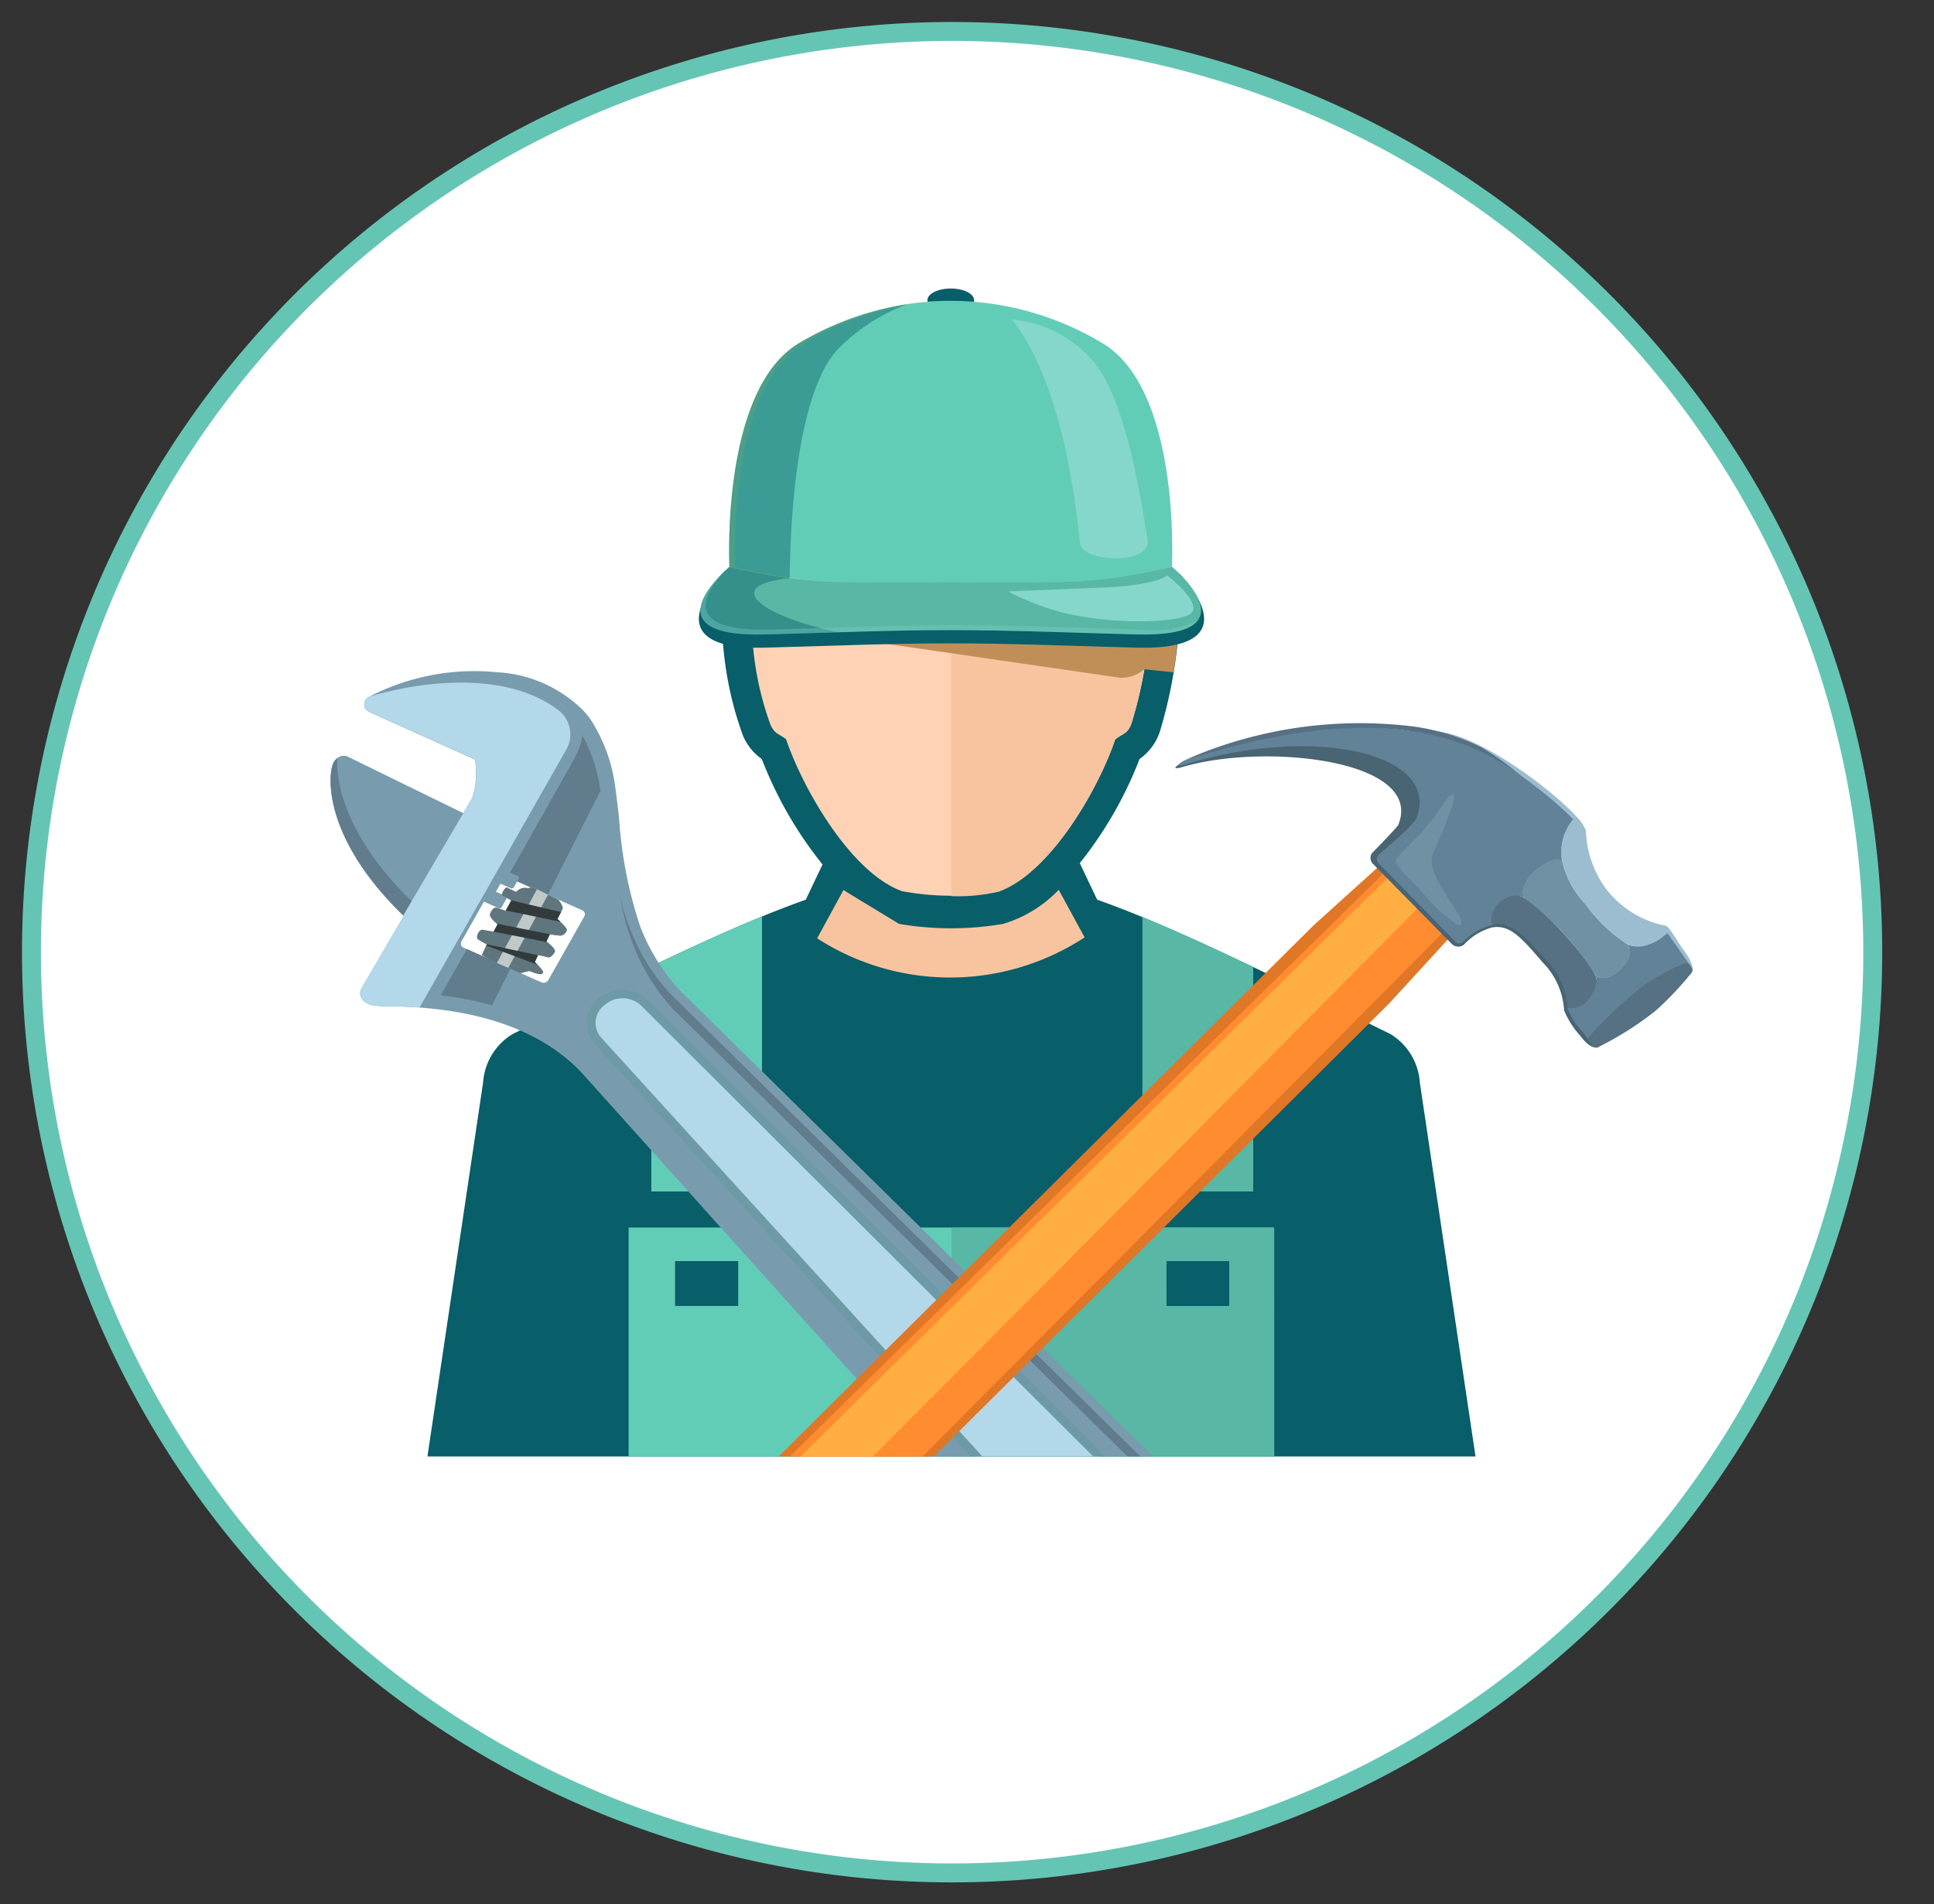 <?xml version="1.0" encoding="utf-8"?>
<svg xmlns="http://www.w3.org/2000/svg" xmlns:xlink="http://www.w3.org/1999/xlink" id="Component_59_1" data-name="Component 59 – 1" width="102.166" height="100.591" viewBox="0 0 102.166 100.591">
  <rect x="0" y="0" width="102.166" height="100.591" fill="#333333" stroke="none"/>
  <defs>
    <clipPath id="clip-path">
      <path id="Path_74" data-name="Path 74" d="M0,70.317H100.591V-30.274H0Z" transform="translate(0 30.274)" fill="none"/>
    </clipPath>
    <clipPath id="clip-path-2">
      <path id="Path_76" data-name="Path 76" d="M.5,19.754A49.524,49.524,0,0,0,50.025,69.279h0A49.527,49.527,0,0,0,99.554,19.754h0A49.53,49.53,0,0,0,50.025-29.775h0A49.527,49.527,0,0,0,.5,19.754" transform="translate(-0.5 29.775)" fill="none"/>
    </clipPath>
    <clipPath id="clip-path-4">
      <path id="Path_275" data-name="Path 275" d="M0-56.008H90.371v-77.273H0Z" transform="translate(0 133.281)" fill="none"/>
    </clipPath>
    <clipPath id="clip-path-5">
      <rect id="Rectangle_139" data-name="Rectangle 139" width="7.306" height="4.554" fill="none"/>
    </clipPath>
    <clipPath id="clip-path-6">
      <path id="Path_263" data-name="Path 263" d="M43.478-94.329h7.306v-4.554H43.478Z" transform="translate(-43.478 98.883)" fill="none"/>
    </clipPath>
    <clipPath id="clip-path-7">
      <rect id="Rectangle_140" data-name="Rectangle 140" width="14.636" height="14.884" fill="none"/>
    </clipPath>
    <clipPath id="clip-path-8">
      <path id="Path_268" data-name="Path 268" d="M46.089-106.559H60.725v-14.884H46.089Z" transform="translate(-46.089 121.443)" fill="none"/>
    </clipPath>
    <clipPath id="clip-path-9">
      <rect id="Rectangle_141" data-name="Rectangle 141" width="9.454" height="14.483" fill="none"/>
    </clipPath>
    <clipPath id="clip-path-10">
      <path id="Path_270" data-name="Path 270" d="M46.089-106.66h9.454v-14.483H46.089Z" transform="translate(-46.089 121.143)" fill="none"/>
    </clipPath>
    <clipPath id="clip-path-11">
      <rect id="Rectangle_142" data-name="Rectangle 142" width="26.265" height="3.567" fill="none"/>
    </clipPath>
    <clipPath id="clip-path-12">
      <path id="Path_272" data-name="Path 272" d="M43.476-93.615H69.741v-3.567H43.476Z" transform="translate(-43.476 97.182)" fill="none"/>
    </clipPath>
    <clipPath id="clip-path-13">
      <path id="Path_305" data-name="Path 305" d="M0-64.224H90.371v-66.334H0Z" transform="translate(0 130.558)" fill="none"/>
    </clipPath>
  </defs>
  <g id="Group_180" data-name="Group 180" clip-path="url(#clip-path)">
    <g id="Group_179" data-name="Group 179" transform="translate(1.662 1.661)">
      <path id="Path_73" data-name="Path 73" d="M34,67.995A48.634,48.634,0,1,0-14.637,19.36,48.633,48.633,0,0,0,34,67.995" transform="translate(14.637 29.274)" fill="#fff"/>
    </g>
  </g>
  <g id="Group_184" data-name="Group 184" clip-path="url(#clip-path)">
    <g id="Group_183" data-name="Group 183" transform="translate(1.662 1.661)">
      <path id="Path_77" data-name="Path 77" d="M34,67.995A48.634,48.634,0,1,0-14.637,19.36,48.633,48.633,0,0,0,34,67.995Z" transform="translate(14.637 29.274)" fill="none" stroke="#65c5b4" stroke-width="1"/>
    </g>
  </g>
  <g id="Group_414" data-name="Group 414" transform="translate(11.796 142.301)">
    <g id="Group_383" data-name="Group 383" transform="translate(0 -133.281)" clip-path="url(#clip-path-4)">
      <g id="Group_350" data-name="Group 350" transform="translate(10.784 36.984)">
        <path id="Path_252" data-name="Path 252" d="M-36.877-6.248a3.258,3.258,0,0,1,1.546,2.559l2.941,19.75H-87.756L-84.815-3.7a3.249,3.249,0,0,1,1.564-2.556c23.309-11.486,23.058-11.481,46.374.009" transform="translate(87.756 14.868)" fill="#085e69" fill-rule="evenodd"/>
      </g>
      <path id="Path_253" data-name="Path 253" d="M39.389-47.139h3.335v2.371H39.389Zm25.947,0h3.336v2.371H65.337ZM64.081-65.308c1.749.719,3.675,1.6,5.848,2.636v11.854H64.081Zm-25.947,2.6v11.892H43.98V-65.341c-1.749.716-3.674,1.594-5.846,2.63m32.9,13.8h-34.1v12.094h34.1Z" transform="translate(-15.523 104.731)" fill="#61cdb7" fill-rule="evenodd"/>
      <g id="Group_351" data-name="Group 351" transform="translate(26.351 23.903)">
        <path id="Path_254" data-name="Path 254" d="M-1.519-5.2a2.878,2.878,0,0,1-1-1.249,18.292,18.292,0,0,1-1.1-5.922h2.008c.23,0,.361.063.424.178.224.427.449.677.677.664H17.506c.228.013.453-.237.677-.664.064-.115.2-.18.425-.178h1.925a25.131,25.131,0,0,1-1.01,5.68A2.876,2.876,0,0,1,18.436-5.2,20.774,20.774,0,0,1,15.279.3l1.455,3.063c-5.19,4.01-11.968,3.854-16.467,0L1.689.369A20.807,20.807,0,0,1-1.519-5.2" transform="translate(3.615 12.369)" fill="#085e69" fill-rule="evenodd"/>
      </g>
      <path id="Path_255" data-name="Path 255" d="M77.694-47.115H81.03v2.371H77.694ZM76.439-65.284c1.749.719,3.675,1.6,5.848,2.636v11.854H76.439Zm6.958,16.4H66.347v12.094H83.4Z" transform="translate(-27.88 104.707)" fill="#58b7a5" fill-rule="evenodd"/>
      <g id="Group_352" data-name="Group 352" transform="translate(27.916 23.903)">
        <path id="Path_256" data-name="Path 256" d="M-14.665-.129c.064-.114.2-.18.425-.177h.358l-.013.168a22.262,22.262,0,0,1-.92,5.044c-.2.648-.5.6-.882.92-.893,2.635-3.422,7.03-6.139,8.021a13.813,13.813,0,0,1-5.137-.008c-2.7-.987-5.221-5.4-6.11-8.013-.347-.3-.6-.239-.84-.809A16.329,16.329,0,0,1-34.893-.21l-.006-.1h.444c.23,0,.361.063.424.177" transform="translate(34.899 0.306)" fill="#ffd2b6" fill-rule="evenodd"/>
      </g>
      <g id="Group_353" data-name="Group 353" transform="translate(31.371 23.902)">
        <path id="Path_257" data-name="Path 257" d="M-5.13-.611H3.89c.228.013.454-.238.678-.666.064-.114.2-.18.425-.177h.36l-.014.168a22.217,22.217,0,0,1-.921,5.053c-.2.648-.506.6-.884.921C2.64,7.327.107,11.73-2.615,12.723a9.6,9.6,0,0,1-2.515.237Zm-5.689,13.25h0l-1.39,2.549A12.957,12.957,0,0,0,1.92,15.137L.552,12.625a6.722,6.722,0,0,1-2.934,1.8,16.329,16.329,0,0,1-5.5,0" transform="translate(12.209 1.454)" fill="#f8c4a0" fill-rule="evenodd"/>
      </g>
      <g id="Group_354" data-name="Group 354" transform="translate(28.783 23.902)">
        <path id="Path_258" data-name="Path 258" d="M0-.13l18.6,2.7A1.875,1.875,0,0,0,19.87,2.12l1.551.162c.133-.853.218-1.763.287-2.588l-1.972,0a.435.435,0,0,0-.4.178" transform="translate(0 0.309)" fill="#c08f58" fill-rule="evenodd"/>
      </g>
      <g id="Group_355" data-name="Group 355" transform="translate(25.121 18.147)">
        <path id="Path_259" data-name="Path 259" d="M-18.416-2.286l-12.1-3.155L-42.433-2.463s-4.252,4.227,2.11,4.065c3.18-.081,6.494-.227,9.808-.227s6.627.146,9.808.227c6.361.162,2.291-3.888,2.291-3.888" transform="translate(43.825 5.441)" fill="#085e69"/>
      </g>
      <g id="Group_356" data-name="Group 356" transform="translate(25.208 17.45)">
        <path id="Path_260" data-name="Path 260" d="M-18.058-2.517-29.749-5.989-41.441-2.517s-4.477,3.732,1.884,3.57c3.181-.081,6.494-.227,9.808-.227s6.628.146,9.808.227c6.361.162,1.884-3.57,1.884-3.57" transform="translate(42.972 5.989)" fill="#58b7a5"/>
      </g>
      <g id="Group_357" data-name="Group 357" transform="translate(37.197 6.221)">
        <path id="Path_261" data-name="Path 261" d="M-1.788-.447c0,.34-.552.617-1.233.617S-4.254-.106-4.254-.447s.552-.616,1.233-.616,1.233.276,1.233.616" transform="translate(4.254 1.063)" fill="#085e69"/>
      </g>
      <g id="Group_362" data-name="Group 362" transform="translate(25.208 19.943)" opacity="0.44">
        <g id="Group_361" data-name="Group 361">
          <g id="Group_360" data-name="Group 360" clip-path="url(#clip-path-5)">
            <g id="Group_359" data-name="Group 359" transform="translate(0 0)" clip-path="url(#clip-path-6)">
              <g id="Group_358" data-name="Group 358" transform="translate(0 0)">
                <path id="Path_262" data-name="Path 262" d="M-3.415-1.143-3.3-2.721-6.6-1.742s-4.478,3.732,1.883,3.57c1.277-.032,2.58-.075,3.891-.115C-4.879.886-7.113-.772-3.415-1.143" transform="translate(8.126 2.721)" fill="#085e69"/>
              </g>
            </g>
          </g>
        </g>
      </g>
      <g id="Group_363" data-name="Group 363" transform="translate(26.721 6.864)">
        <path id="Path_264" data-name="Path 264" d="M-14.26-1.6A15.573,15.573,0,0,0-22.226-3.81,15.573,15.573,0,0,0-30.193-1.6C-34.4.83-33.918,10.242-33.918,10.242a27.312,27.312,0,0,0,6.088.812c3.211.032,5.6,0,5.6,0s2.393.032,5.6,0a27.312,27.312,0,0,0,6.088-.812S-10.05.83-14.26-1.6" transform="translate(33.935 3.816)" fill="#61cdb7"/>
      </g>
      <g id="Group_370" data-name="Group 370" transform="translate(26.721 6.864)" opacity="0.4">
        <g id="Group_369" data-name="Group 369">
          <g id="Group_368" data-name="Group 368" clip-path="url(#clip-path-7)">
            <g id="Group_367" data-name="Group 367" transform="translate(0 -0.001)" clip-path="url(#clip-path-8)">
              <g id="Group_364" data-name="Group 364" transform="translate(11.857 0.001)">
                <path id="Path_265" data-name="Path 265" d="M-.107,0l.12,0c-.112,0-.2,0-.268,0,.093,0,.148,0,.148,0" transform="translate(0.255 0.009)" fill="#acd77d"/>
              </g>
              <g id="Group_365" data-name="Group 365" transform="translate(0 0)">
                <path id="Path_266" data-name="Path 266" d="M-4.64-10.777a27.332,27.332,0,0,1-6.088-.811S-11.213-21-7-23.435a16.1,16.1,0,0,1,7.55-2.211A15.793,15.793,0,0,0-7.3-23.435c-4.21,2.434-3.726,11.846-3.726,11.846a27.339,27.339,0,0,0,6.088.811c1.112.011,2.122.014,2.973.014-.785,0-1.692,0-2.676-.014" transform="translate(11.041 25.647)" fill="#acd77d"/>
              </g>
              <g id="Group_366" data-name="Group 366" transform="translate(11.857 14.87)">
                <path id="Path_267" data-name="Path 267" d="M-.107,0-.255,0c.359,0,1.37.013,2.779.012C.919.014-.107,0-.107,0" transform="translate(0.255)" fill="#acd77d"/>
              </g>
            </g>
          </g>
        </g>
      </g>
      <g id="Group_375" data-name="Group 375" transform="translate(26.721 7.037)" opacity="0.44">
        <g id="Group_374" data-name="Group 374">
          <g id="Group_373" data-name="Group 373" clip-path="url(#clip-path-9)">
            <g id="Group_372" data-name="Group 372" transform="translate(0 0)" clip-path="url(#clip-path-10)">
              <g id="Group_371" data-name="Group 371" transform="translate(0 0)">
                <path id="Path_269" data-name="Path 269" d="M-4.288-1.6A10.014,10.014,0,0,1-.75-3.817,16.664,16.664,0,0,0-6.461-1.778c-4.21,2.434-3.726,11.845-3.726,11.845a26.641,26.641,0,0,0,3.181.6c.037-3.2.395-10.1,2.717-12.27" transform="translate(10.203 3.817)" fill="#085e69"/>
              </g>
            </g>
          </g>
        </g>
      </g>
      <g id="Group_380" data-name="Group 380" transform="translate(25.207 20.93)" opacity="0.3">
        <g id="Group_379" data-name="Group 379">
          <g id="Group_378" data-name="Group 378" clip-path="url(#clip-path-11)">
            <g id="Group_377" data-name="Group 377" transform="translate(0 0)" clip-path="url(#clip-path-12)">
              <g id="Group_376" data-name="Group 376" transform="translate(0 0)">
                <path id="Path_271" data-name="Path 271" d="M-16.9-2.4c-3.181-.081-6.494-.227-9.808-.227s-6.628.146-9.808.227c-5.329.136-3.053-2.46-2.173-3.306-.191.162-4.324,3.721,1.893,3.562,3.181-.081,6.495-.227,9.808-.227s6.628.146,9.808.227c1.952.05,2.88-.268,3.233-.731A5.414,5.414,0,0,1-16.9-2.4" transform="translate(40.208 5.703)" fill="#82d8ce"/>
              </g>
            </g>
          </g>
        </g>
      </g>
      <g id="Group_381" data-name="Group 381" transform="translate(41.457 21.368)">
        <path id="Path_273" data-name="Path 273" d="M-2.034-1.416C.743-.71,4.65-.83,4.919-1.478S3.558-3.369,3.558-3.369s-.463.536-3.578.657-4.819.195-4.819.195a14.264,14.264,0,0,0,2.806,1.1" transform="translate(4.84 3.369)" fill="#84d7ca"/>
      </g>
      <g id="Group_382" data-name="Group 382" transform="translate(41.67 7.859)">
        <path id="Path_274" data-name="Path 274" d="M0,0C2.921,3.7,3.456,10.936,3.6,11.869s3.8,1.124,3.555-.261S6.111,4.246,4.234,2.144A6.324,6.324,0,0,0,0,0" fill="#84d7ca"/>
      </g>
    </g>
    <g id="Group_413" data-name="Group 413" transform="translate(0 -131.702)" clip-path="url(#clip-path-13)">
      <g id="Group_384" data-name="Group 384" transform="translate(5.67 24.848)">
        <path id="Path_276" data-name="Path 276" d="M-5.009-10.352a.227.227,0,0,0,.107.325L-.781-8.19a.285.285,0,0,0,.357-.118l1.9-3.362A.227.227,0,0,0,1.368-12l-4.12-1.836a.286.286,0,0,0-.358.118Zm-5.2,3.109a.524.524,0,0,1-.067-.651L-8.059-11.7c-.191-.185-.377-.372-.554-.557-3.731-3.9-3.435-6.968-3.162-7.517a.632.632,0,0,1,.412-.358.54.54,0,0,1,.4.056l6.044,2.958.1-.17c.151-.26.359-.617.38-.656a4.238,4.238,0,0,0,.142-2v-.015l-.017-.007-5.521-2.487a.6.6,0,0,1-.2-.133.4.4,0,0,1-.114-.326.51.51,0,0,1,.221-.346,12.12,12.12,0,0,1,6.8-1.315A6.97,6.97,0,0,1,1.375-22.6a3.946,3.946,0,0,1,.664.9l.028.05a8.488,8.488,0,0,1,1.056,3.22c.067.456.129,1.006.195,1.589a22.642,22.642,0,0,0,1.123,5.717A10.614,10.614,0,0,0,6.513-7.781l.008.008L33.509,18.8h0a3.923,3.923,0,0,1-.382,6.16,4.612,4.612,0,0,1-6.61-.357L1.307-3.454C-1.87-6.779-6.989-6.889-8.916-6.931A4.314,4.314,0,0,1-9.7-6.979a1.052,1.052,0,0,1-.512-.264" transform="translate(11.921 24.634)" fill="#789cae"/>
      </g>
      <g id="Group_385" data-name="Group 385" transform="translate(20.959 36.715)">
        <path id="Path_277" data-name="Path 277" d="M-.514-1.9A10.619,10.619,0,0,0,1.558,1.442l.009.008L28.554,28.021h0a5.255,5.255,0,0,1,1.168,1.937,4.841,4.841,0,0,0-1.331-2.767h0L1.4.62,1.395.612A10.608,10.608,0,0,1-.676-2.731a9.953,9.953,0,0,1-.546-1.793A12.08,12.08,0,0,0-.514-1.9" transform="translate(1.222 4.524)" fill="#607c8d"/>
      </g>
      <g id="Group_386" data-name="Group 386" transform="translate(19.433 41.893)">
        <path id="Path_278" data-name="Path 278" d="M-20.558-18.8l-25.55-25.481a1.673,1.673,0,0,0-2.245-.061,1.411,1.411,0,0,0-.2,2.084l24.208,26.592a4.052,4.052,0,0,1,1.366-2.116A4.556,4.556,0,0,1-20.558-18.8" transform="translate(48.922 44.749)" fill="#b2d8e9"/>
      </g>
      <g id="Group_387" data-name="Group 387" transform="translate(19.433 41.893)">
        <path id="Path_279" data-name="Path 279" d="M-20.558-18.8l-25.55-25.481a1.673,1.673,0,0,0-2.245-.061,1.411,1.411,0,0,0-.2,2.084l24.208,26.592a4.052,4.052,0,0,1,1.366-2.116A4.556,4.556,0,0,1-20.558-18.8Z" transform="translate(48.922 44.749)" fill="none" stroke="#6d9aa4" stroke-linecap="round" stroke-linejoin="round" stroke-width="0.468"/>
      </g>
      <g id="Group_388" data-name="Group 388" transform="translate(15.016 28.208)">
        <path id="Path_280" data-name="Path 280" d="M0-5.451,2.125-4.5,4.9-9.99a7.854,7.854,0,0,0-.973-2.982s.089.433-.519,1.48Z" transform="translate(0 12.972)" fill="#607c8d"/>
      </g>
      <g id="Group_389" data-name="Group 389" transform="translate(11.486 39.535)">
        <path id="Path_281" data-name="Path 281" d="M-1.961-2.149-.98-4.085-3.287-5.113l-1.38,2.444a18.176,18.176,0,0,1,2.706.52" transform="translate(4.667 5.113)" fill="#607c8d"/>
      </g>
      <g id="Group_390" data-name="Group 390" transform="translate(13.411 36.261)">
        <path id="Path_282" data-name="Path 282" d="M-3.112-.487s.277.345.219.478-.274.537-.274.537.531.46.5.586A.39.39,0,0,1-3,1.4c-.159,0-.57-.068-.57-.068l-.181.376s.528.393.444.547-.218.337-.4.284-.488-.111-.488-.111l-.172.368s.462.421.437.54-.117.169-.73-.07l-.481.118-1.645-.729-.373-.235.261-.566a3.765,3.765,0,0,1-.467-.266c-.135-.107.051-.541.264-.5l.559.1.214-.39s-.459-.355-.4-.539.215-.39.361-.336S-5.9.086-5.9.086l.3-.544-.506-.274a.606.606,0,0,1,.249-.419l.508.245a.611.611,0,0,1,.623-.2l.261-.056Z" transform="translate(7.406 1.159)" fill="#c0c9c8"/>
      </g>
      <g id="Group_391" data-name="Group 391" transform="translate(13.319 35.283)">
        <path id="Path_283" data-name="Path 283" d="M-1.009-1.473l.244-.435a.108.108,0,0,0-.052-.155l-.5-.22,0,0,.238-.425.544.239a.136.136,0,0,0,.17-.057l.244-.435A.109.109,0,0,0-.171-3.12l-.849-.373a.136.136,0,0,0-.17.057l-.238.424-.543-.238a.136.136,0,0,0-.17.057l-.244.435a.107.107,0,0,0,.052.154l.5.22,0,.005-.244.435a.108.108,0,0,0,.053.154l.849.374a.137.137,0,0,0,.17-.057" transform="translate(2.401 3.504)" fill="#789cae"/>
      </g>
      <g id="Group_392" data-name="Group 392" transform="translate(13.411 36.261)">
        <path id="Path_284" data-name="Path 284" d="M-2.293-.08l-.223-.111-.261.056a.611.611,0,0,0-.623.2l-.508-.245a.608.608,0,0,0-.249.419l.506.274-.3.544S-4.269.954-4.417.9s-.307.151-.362.336.4.539.4.539l-.215.39-.558-.1c-.213-.041-.4.394-.264.5a3.8,3.8,0,0,0,.467.266l-.261.566.373.235.42.186Z" transform="translate(5.456 0.191)" fill="#5f767f"/>
      </g>
      <g id="Group_393" data-name="Group 393" transform="translate(15.05 36.66)">
        <path id="Path_285" data-name="Path 285" d="M-1.335-2.971c.025-.118-.437-.54-.437-.54l.172-.368s.308.056.488.111.314-.129.4-.284S-1.159-4.6-1.159-4.6l.181-.376s.41.066.57.068A.39.39,0,0,0-.081-5.2c.034-.126-.5-.586-.5-.586s.216-.4.274-.537S-.523-6.8-.523-6.8l-.551-.273L-3.178-3.2l.631.279.481-.118c.613.239.705.188.731.07" transform="translate(3.178 7.071)" fill="#5f767f"/>
      </g>
      <g id="Group_394" data-name="Group 394" transform="translate(14.924 36.959)">
        <path id="Path_286" data-name="Path 286" d="M-1.975-.717s.108-.2.192-.369l-2.633-.62.008,0-.293.534,2.891.6c-.092-.088-.166-.152-.166-.152" transform="translate(4.7 1.706)" fill="#333a3c"/>
      </g>
      <g id="Group_395" data-name="Group 395" transform="translate(14.28 38.194)">
        <path id="Path_287" data-name="Path 287" d="M-2.021-.68l.181-.375.029,0h0l-2.825-.566.04.032L-4.81-1.2l2.842.558L-2.021-.68" transform="translate(4.81 1.618)" fill="#333a3c"/>
      </g>
      <g id="Group_396" data-name="Group 396" transform="translate(13.893 39.282)">
        <path id="Path_288" data-name="Path 288" d="M0-.046,2.708.968c-.081-.081-.145-.14-.145-.14L2.731.466.029-.11Z" transform="translate(0 0.11)" fill="#333a3c"/>
      </g>
      <g id="Group_397" data-name="Group 397" transform="translate(5.67 25.458)">
        <path id="Path_289" data-name="Path 289" d="M-8.766-1.088C-11.855-3.5-16.971-2.42-18.84-1.839l-.017.012a.512.512,0,0,0-.222.346.4.4,0,0,0,.114.325.6.6,0,0,0,.2.133l5.52,2.487.017.008v.014a4.226,4.226,0,0,1-.143,2c-.021.039-.228.4-.38.656l-.1.17L-19.9,1.356a.541.541,0,0,0-.4-.056.632.632,0,0,0-.412.358c-.274.549-.569,3.613,3.161,7.517.177.186.363.372.554.557l-2.221,3.808a.523.523,0,0,0,.067.65,1.045,1.045,0,0,0,.512.264,4.349,4.349,0,0,0,.784.049c.426.009,1.009.021,1.693.071L-8.421.97a1.627,1.627,0,0,0-.345-2.058" transform="translate(20.859 2.589)" fill="#b2d8e9"/>
      </g>
      <g id="Group_398" data-name="Group 398" transform="translate(5.67 29.331)">
        <path id="Path_290" data-name="Path 290" d="M-5.079-2.2l-6.044-2.958a.539.539,0,0,0-.4-.056.631.631,0,0,0-.412.358c-.273.549-.569,3.613,3.162,7.517.168.176.345.354.526.53Z" transform="translate(12.086 5.227)" fill="#789cae"/>
      </g>
      <g id="Group_399" data-name="Group 399" transform="translate(5.67 29.449)">
        <path id="Path_291" data-name="Path 291" d="M-3.1-5.475c-.168-.164-.332-.329-.488-.492C-6.6-9.12-7.088-11.745-7.023-13.03a.724.724,0,0,0-.205.257c-.273.549-.569,3.613,3.162,7.517.168.176.345.354.526.53Z" transform="translate(7.375 13.03)" fill="#607c8d"/>
      </g>
      <g id="Group_400" data-name="Group 400" transform="translate(50.611 28.003)">
        <path id="Path_292" data-name="Path 292" d="M-.022-1.222a.76.76,0,0,0,.3-.046c4.341-1.3,12.877-.311,11.492,3.139a1,1,0,0,1-.223.333L10.372,3.38a.307.307,0,0,0,0,.433c1.281,1.3,4.2,4.261,4.2,4.268a.3.3,0,0,0,.419.012,3.575,3.575,0,0,1,1.368-.855h0a1.965,1.965,0,0,1,.2-.047,1,1,0,0,1,.3-1.111h0a1.137,1.137,0,0,1,1.35-.307c-.368-.787,1.107-2.257,2-2.012A4.9,4.9,0,0,0,21.453,6.1a8.373,8.373,0,0,0,2.2,2.119h0c.8.819-1.206,2.364-1.712,1.564a.731.731,0,0,1,.106.337v.006a1.82,1.82,0,0,1-.665,1.226h0a1.006,1.006,0,0,1-.886.22.6.6,0,0,0,.046.173,5.881,5.881,0,0,0,.713,1.042c.33.43.631.928.863.879a50.512,50.512,0,0,0,4.463-3.485l.126-.111a1.21,1.21,0,0,0,.2-.211c.153-.136-.031-.626-.282-.983l-.178-.253c-.366-.515-.711-1.158-.9-1.23A5.223,5.223,0,0,1,22.32,5.355a5.52,5.52,0,0,1-1-2.979,2.021,2.021,0,0,0-.507-.755c-1.044-1.187-4.9-4.234-7.3-4.492C10.559-3.189-.046-1.264-.05-1.254s.006.027.028.032" transform="translate(0.051 2.907)" fill="#9bbdcf"/>
      </g>
      <g id="Group_401" data-name="Group 401" transform="translate(27.298 34.321)">
        <path id="Path_293" data-name="Path 293" d="M-3.342-27.259,26.355-56.8l4-4.365-3.631-3.7L22.337-60.9-7.393-31.385a1.455,1.455,0,0,0-.262,2.029,9.771,9.771,0,0,0,2.294,2.337,1.423,1.423,0,0,0,2.019-.24" transform="translate(7.952 64.867)" fill="#e07726"/>
      </g>
      <g id="Group_402" data-name="Group 402" transform="translate(27.781 34.68)">
        <path id="Path_294" data-name="Path 294" d="M-2.934-26.643c3.96-3.9,33.422-33.611,33.422-33.611L27.4-63.4-6.419-30.192c-.629.625-.684,1.1-.391,1.65a9.56,9.56,0,0,0,2.168,2.194c.235.162.849.552,1.709-.295" transform="translate(6.981 63.402)" fill="#ff8c31"/>
      </g>
      <g id="Group_403" data-name="Group 403" transform="translate(28.484 34.904)">
        <path id="Path_295" data-name="Path 295" d="M-1.778-25.225c3.96-3.9,33.019-33.2,33.019-33.2l-1.576-1.605L-3.771-27.067a1.242,1.242,0,0,0-.065,1.858,1.29,1.29,0,0,0,2.057-.017" transform="translate(4.232 60.029)" fill="#ffaf41"/>
      </g>
      <g id="Group_404" data-name="Group 404" transform="translate(50.291 27.842)">
        <path id="Path_296" data-name="Path 296" d="M-.024-1.493a1.427,1.427,0,0,1,.263-.188c.233-.11.455-.211.656-.3C5.642-3.44,9.372-3.832,12.4-3.368a12.85,12.85,0,0,1,5.771,2.325A25.171,25.171,0,0,1,20.8,1.422a2.647,2.647,0,0,0-.6,2.14c-.755-.21-1.934.817-2.049,1.615a.689.689,0,0,0,.048.4,15.088,15.088,0,0,1,3.73,4.01c.506.8,2.511-.747,1.711-1.564a1.388,1.388,0,0,0,.506.131,2.543,2.543,0,0,0,1.623-.72c.186.25.42.65.664.993l.161.227c.256.364.526.775.446.888a48.158,48.158,0,0,1-4.776,3.785c-.3.076-.633-.211-.927-.608a4.483,4.483,0,0,1-.855-1.343,3.91,3.91,0,0,0-1.128-2.527c-1.19-1.4-1.772-2.016-2.7-1.848a3.23,3.23,0,0,0-1.469.908.488.488,0,0,1-.62-.023l-4.2-4.268a.451.451,0,0,1-.041-.537s1.354-1.386,1.4-1.509C13.111-1.88,4.619-2.77.278-1.466c-.227.068-.412.072-.3-.027" transform="translate(0.057 3.552)" fill="#496473"/>
      </g>
      <g id="Group_405" data-name="Group 405" transform="translate(50.747 27.577)">
        <path id="Path_297" data-name="Path 297" d="M0-1.444C4.747-2.905,8.973-3.452,12-2.988A12.846,12.846,0,0,1,17.776-.662,15.194,15.194,0,0,0,15.7-2.143a11.656,11.656,0,0,0-3.516-1.088A22.948,22.948,0,0,0,0-1.444" transform="translate(0 3.437)" fill="#557183"/>
      </g>
      <g id="Group_406" data-name="Group 406" transform="translate(66.987 36.712)">
        <path id="Path_298" data-name="Path 298" d="M-.054-1.11c.931-.168,1.608.481,2.8,1.854A3.81,3.81,0,0,1,3.877,3.271c.738.2,1.487-.637,1.553-1.451.049-.613-2.741-3.76-3.835-4.348C.678-3.02-.428-1.8-.054-1.11" transform="translate(0.129 2.642)" fill="#557183"/>
      </g>
      <g id="Group_407" data-name="Group 407" transform="translate(70.993 38.683)">
        <path id="Path_299" data-name="Path 299" d="M0-2.857A3.618,3.618,0,0,0,.76-1.642c.328.426.63.928.863.878A50.338,50.338,0,0,0,6.558-4.692c.052-.074-.009-.282-.155-.515C6.329-5.325,5.473-6.549,5.287-6.8a2.259,2.259,0,0,1-1.813.694,1.441,1.441,0,0,1-.315-.106c.8.817-1.2,2.366-1.711,1.564.022.043.041.085.056.122a.686.686,0,0,1,.048.165.219.219,0,0,1,0,.057,1.829,1.829,0,0,1-.5,1.082h0A1.082,1.082,0,0,1,0-2.857" transform="translate(0 6.799)" fill="#628297"/>
      </g>
      <g id="Group_408" data-name="Group 408" transform="translate(50.451 27.843)">
        <path id="Path_300" data-name="Path 300" d="M-.242-1.408c6.88-2.126,13.614-.573,12.229,2.877a6.049,6.049,0,0,1-.692.744c-.317.3-1.3,1.154-1.3,1.154a.307.307,0,0,0,0,.433c3.614,3.671,2.737,2.8,4.057,4.14a.3.3,0,0,0,.419.012,3.275,3.275,0,0,1,1.569-.9c-.376-.7.736-1.909,1.648-1.418-.189-.405.109-.99.564-1.429h0a1.711,1.711,0,0,1,1.436-.582,2.66,2.66,0,0,1,.6-2.14,21.45,21.45,0,0,0-2.789-2.32,12.844,12.844,0,0,0-5.771-2.326c-3.9-.6-8.239.346-12,1.543a1.233,1.233,0,0,0-.263.188.116.116,0,0,0-.031.04c-.019.057.143.046.333-.013" transform="translate(0.577 3.352)" fill="#628297"/>
      </g>
      <g id="Group_409" data-name="Group 409" transform="translate(70.676 32.673)">
        <path id="Path_301" data-name="Path 301" d="M-.026-1.551A4.9,4.9,0,0,0,1.218.788a8.384,8.384,0,0,0,2.2,2.119h0c.624.289,1.229.114,2.128-.588a.711.711,0,0,0-.24-.238A5.223,5.223,0,0,1,2.085.044a5.518,5.518,0,0,1-1-2.979,2.033,2.033,0,0,0-.508-.755,2.662,2.662,0,0,0-.6,2.14" transform="translate(0.062 3.691)" fill="#9bbdcf"/>
      </g>
      <g id="Group_410" data-name="Group 410" transform="translate(68.653 34.785)">
        <path id="Path_302" data-name="Path 302" d="M-.042-1.479a15.078,15.078,0,0,1,3.73,4.01C4.194,3.333,6.2,1.785,5.4.967h0A8.369,8.369,0,0,1,3.2-1.151a4.9,4.9,0,0,1-1.244-2.34c-.89-.248-2.369,1.224-2,2.012" transform="translate(0.1 3.519)" fill="#6f91a3"/>
      </g>
      <g id="Group_411" data-name="Group 411" transform="translate(72.103 40.275)">
        <path id="Path_303" data-name="Path 303" d="M-.022-2.826a.173.173,0,0,0-.011.179c.244.335.3.406.493.365A17.147,17.147,0,0,0,3.521-4.221,16.7,16.7,0,0,0,5.4-6.211c.072-.1.1-.172-.113-.46a.268.268,0,0,0-.231-.046A9.967,9.967,0,0,0,2.54-5.284,24.452,24.452,0,0,0-.022-2.826" transform="translate(0.053 6.726)" fill="#557183"/>
      </g>
      <g id="Group_412" data-name="Group 412" transform="translate(61.939 31.347)">
        <path id="Path_304" data-name="Path 304" d="M-2.122-.021c-.322.177-.532.856-1.624,2.055-.473.518-1.31,1.259-1.3,1.448.009.274.7.918,1.358,1.612A8.9,8.9,0,0,0-1.765,6.875c.9.013-1.831-2.543-1.322-3.761.577-1.379,1.5-3.43.965-3.135" transform="translate(5.049 0.049)" fill="#6f91a3"/>
      </g>
    </g>
  </g>
</svg>